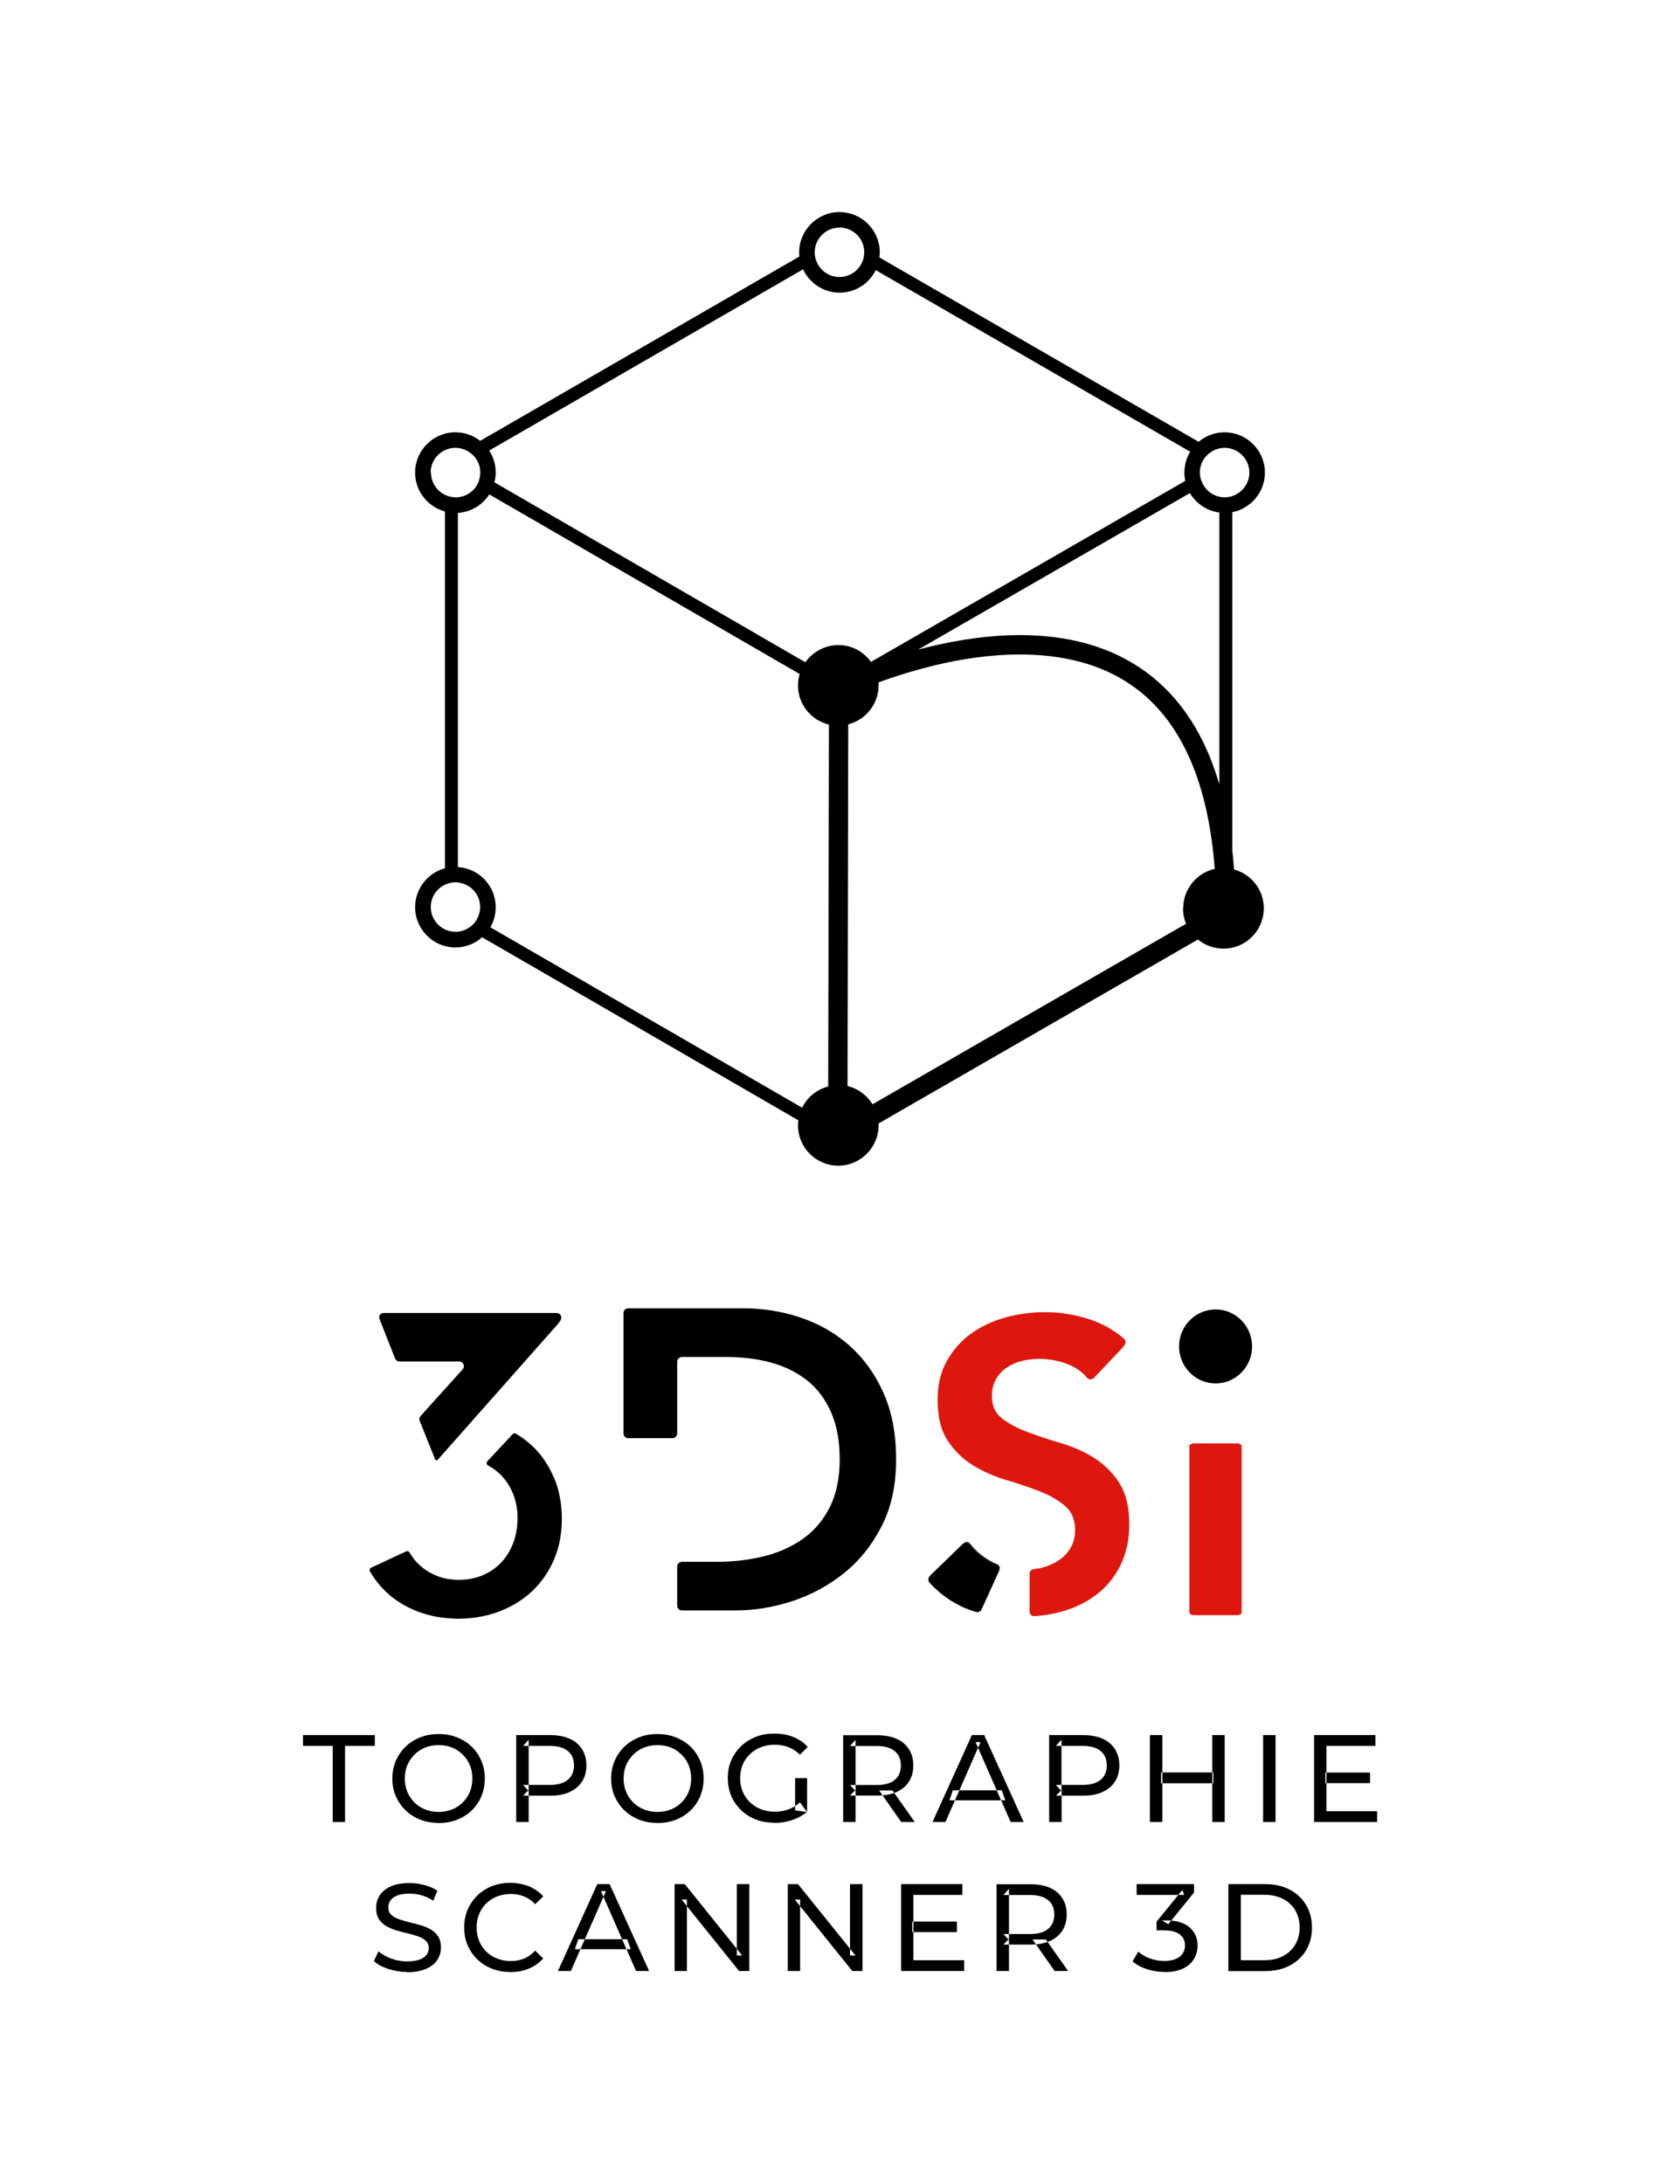 <?xml version="1.0" encoding="UTF-8"?>
<svg id="Plan_1" data-name="Plan 1" xmlns="http://www.w3.org/2000/svg" viewBox="0 0 141.73 184.25">
  <defs>
    <style>
      .cls-1 {
        fill: #1a1a18;
      }

      .cls-1, .cls-2, .cls-3 {
        fill-rule: evenodd;
      }

      .cls-4, .cls-3 {
        fill: #000003;
      }

      .cls-2 {
        fill: #de170e;
      }
    </style>
  </defs>
  <g>
    <g>
      <path class="cls-2" d="M94.42,125.09c-.58-.88-1.29-1.58-2.14-2.11-.85-.53-1.78-.94-2.8-1.24-1.01-.3-1.95-.61-2.8-.93-.85-.32-1.57-.7-2.14-1.14-.58-.44-.86-1.07-.86-1.9,0-.55.12-1.03.35-1.43.23-.4.54-.73.92-.98.38-.25.8-.44,1.28-.55.47-.12.96-.17,1.47-.17.85,0,1.66.16,2.43.47.63.25,1.15.62,1.57,1.11.15.18.42.2.58.03l2.41-2.54c.34-.36.32-.61.15-.76-.89-.76-1.88-1.31-2.96-1.66-1.21-.39-2.46-.59-3.75-.59-1.13,0-2.23.15-3.32.45-1.08.3-2.04.75-2.89,1.36-.84.61-1.52,1.38-2.04,2.3-.52.92-.78,2.02-.78,3.28,0,1.45.29,2.61.86,3.47.58.86,1.29,1.55,2.14,2.07.85.52,1.78.93,2.8,1.23,1.01.3,1.95.62,2.8.95.85.33,1.57.74,2.14,1.23.58.48.86,1.17.86,2.07,0,.55-.13,1.04-.38,1.47-.25.43-.59.78-1,1.05-.41.28-.88.48-1.38.62-.11.03-.21.05-.32.07-.16.02-.31.04-.47.07,0,0,0,0,0,0-.15.03-.26.16-.29.3v3.27c0,.22.19.41.42.39.85-.06,1.67-.21,2.46-.44,1.08-.32,2.03-.81,2.85-1.45.82-.64,1.47-1.46,1.95-2.44.48-.98.73-2.12.73-3.44,0-1.45-.29-2.61-.86-3.49Z"/>
      <path class="cls-1" d="M84.35,132.29c0-.13-.07-.24-.18-.31-.16-.07-.31-.13-.47-.21l-.05-.03c-.71-.38-1.31-.87-1.79-1.49-.14-.19-.41-.22-.58-.05l-2.69,2.61c-.15.15-.16.39-.02.55.72.79,1.54,1.41,2.45,1.87.45.27,1.39.56,1.39.56h.04s.05.02.05.02c.15,0,.3-.07.37-.21,0,0,0,0,.01-.02,0-.02.01-.03.02-.05l1.3-2.86.11-.24s.02-.05.03-.1h0s0,0,0-.01c0,0,0-.02,0-.02h0Z"/>
    </g>
    <path class="cls-2" d="M100.73,121.77h3.63c.22,0,.39.1.39.23v14.03c0,.13-.18.23-.39.23h-3.63c-.22,0-.39-.1-.39-.23v-14.03c0-.13.18-.23.39-.23Z"/>
    <path class="cls-3" d="M102.55,110.47c-1.7,0-3.08,1.4-3.08,3.12s1.38,3.12,3.08,3.12,3.08-1.4,3.08-3.12-1.38-3.12-3.08-3.12Z"/>
    <path class="cls-3" d="M84.3,132.43c0-.13-.07-.25-.18-.32-.17-.07-.32-.13-.48-.21l-.05-.03c-.72-.38-1.33-.88-1.82-1.51-.15-.19-.42-.22-.59-.05l-2.74,2.65c-.15.15-.16.4-.02.56.73.8,1.56,1.44,2.49,1.9.46.28,1.42.57,1.42.57h.04s.06.02.06.02c.15,0,.3-.07.37-.22,0,0,0,0,.01-.02,0-.02.01-.03.02-.05l1.32-2.9.12-.24s.02-.05.03-.1h0s0,0,0-.01c0,0,0-.02,0-.02h0Z"/>
    <path class="cls-3" d="M46.73,124.67h0c-.43-1.04-1.04-1.94-1.81-2.67-.42-.4-.89-.75-1.4-1.05-.09-.05-.2-.03-.27.04l-2.14,2.29c-.1.1-.07.27.05.34.43.23.81.52,1.14.86.43.45.77.99,1,1.59.24.61.36,1.27.36,1.98,0,.76-.12,1.47-.36,2.11-.24.63-.57,1.18-1,1.64-.43.46-.95.82-1.55,1.08-.6.26-1.29.4-2.03.4s-1.42-.13-2.02-.4c-.6-.26-1.12-.63-1.54-1.08-.19-.2-.36-.43-.53-.7l-.09-.14c-.06-.09-.18-.13-.28-.08l-2.96,1.38c-.12.06-.16.2-.09.31l.11.18c.35.57.76,1.08,1.21,1.51.76.73,1.68,1.3,2.73,1.7,1.04.39,2.2.6,3.45.6,1.26-.01,2.43-.23,3.48-.64,1.05-.41,1.98-.99,2.75-1.73.77-.74,1.38-1.63,1.81-2.65.43-1.02.65-2.16.65-3.4s-.22-2.43-.65-3.46Z"/>
    <path class="cls-3" d="M33.34,114.61c.06.15.2.25.37.25h5.03c.34,0,.52.4.29.66l-2.65,2.94-.9,1c-.1.11-.13.27-.07.41l1.3,3.25c.03.09.15.11.21.04l10.18-11.5.19-.28c.17-.26-.01-.61-.33-.61h-14.61c-.22,0-.37.18-.37.4l.1.27,1.26,3.19Z"/>
    <path class="cls-3" d="M74.52,117.48c-.72-1.6-1.68-2.92-2.88-3.98-1.2-1.06-2.58-1.84-4.14-2.36-1.56-.52-3.18-.77-4.86-.77h-9.64c-.22,0-.4.18-.4.4v10.16c0,.22.18.4.4.4h3.73c.22,0,.4-.18.4-.4v-6.05c0-.22.18-.4.4-.4h3.74c1.39,0,2.67.16,3.83.49,1.16.32,2.17.83,3.02,1.51.85.68,1.52,1.58,2,2.68.48,1.1.72,2.42.72,3.96s-.27,2.89-.81,3.98c-.54,1.09-1.28,1.98-2.21,2.66-.94.68-2.03,1.19-3.29,1.51-1.26.32-2.6.49-4.02.49h-2.98c-.22,0-.4.18-.4.4v3.3c0,.22.18.4.4.4h4.57c1.54,0,3.1-.26,4.7-.77,1.6-.52,3.05-1.3,4.36-2.34,1.31-1.04,2.38-2.36,3.2-3.96.83-1.6,1.24-3.49,1.24-5.67s-.36-4.04-1.08-5.64Z"/>
  </g>
  <path class="cls-3" d="M103.66,41.92c-.11.02-.23.04-.35.04,0,0,0,0,0,0-.15,0-.29-.02-.43-.05-.59-.13-1.08-.5-1.37-1.01-.06-.11-.12-.23-.16-.35-.02-.06-.04-.12-.06-.18-.01-.05-.02-.09-.03-.14-.02-.12-.04-.24-.04-.36h0c0-.41.12-.78.32-1.11.04-.06.08-.12.13-.18.02-.03.05-.06.08-.09.05-.06.1-.11.15-.16.02-.01.03-.03.05-.04.13-.11.27-.2.42-.28.28-.14.6-.23.94-.23,1.15,0,2.09.94,2.09,2.09,0,.93-.61,1.7-1.44,1.98-.1.03-.2.06-.3.08h0ZM102.87,66.14v-22.9c-1.06-.14-1.96-.76-2.49-1.64l-22.92,13.2c.57-.15,1.17-.3,1.78-.43,2.94-.64,5.71-.9,8.22-.75,3.19.18,5.99,1.01,8.31,2.46,3.37,2.1,5.74,5.47,7.09,10.06h0ZM99.8,76.63c0,.46.09.9.26,1.3l-26.45,15.23c-.47-.76-1.22-1.32-2.11-1.54l.06-30.51c1.47-.38,2.56-1.71,2.56-3.29,0-.08,0-.16-.01-.25,1.47-.54,3.39-1.15,5.53-1.62,4.35-.95,10.53-1.45,15.29,1.51,4.44,2.76,6.96,8.09,7.55,15.84-1.52.34-2.66,1.7-2.66,3.32h0ZM67.94,55.87l-26.23-15.18c.07-.27.11-.54.11-.83,0-.68-.2-1.32-.55-1.85l26.48-15.29c.54,1.16,1.72,1.97,3.08,1.97s2.49-.78,3.05-1.9l26.53,15.32c-.31.51-.49,1.11-.49,1.76,0,.24.03.48.07.7l-26.51,15.27c-.62-.86-1.62-1.42-2.75-1.42s-2.16.57-2.78,1.44h0ZM69.87,91.65l.06-30.52c-1.49-.36-2.61-1.7-2.61-3.3,0-.34.05-.67.14-.97l-26.18-15.15c-.57.89-1.54,1.49-2.65,1.56v29.88c1.78.11,3.19,1.59,3.19,3.39,0,.62-.17,1.19-.45,1.69l26.3,15.22c.43-.88,1.23-1.54,2.2-1.79h0ZM40.23,77.56c-.05.08-.1.16-.15.23,0,0,0,0,0,0-.17.22-.39.41-.64.55-.3.17-.64.27-1.01.27-1.15,0-2.09-.94-2.09-2.09,0-.84.5-1.56,1.21-1.89.05-.02.1-.04.15-.06.09-.03.18-.06.27-.08.03,0,.06-.01.09-.02.12-.02.24-.04.36-.04.07,0,.14.01.21.02,1.05.11,1.88.99,1.88,2.07,0,.38-.11.73-.29,1.04h0ZM36.33,39.87c0-1.15.94-2.09,2.09-2.09.28,0,.55.06.8.16.03.01.05.03.08.04.08.04.16.08.24.13.04.02.08.05.11.08.06.05.12.09.18.14.03.03.07.06.1.09.36.38.59.88.59,1.44,0,.04,0,.08-.01.12,0,.16-.04.32-.08.47-.01.05-.03.09-.04.14-.02.05-.04.1-.06.15-.04.09-.09.18-.14.26,0,.01-.01.03-.02.04-.38.55-1.01.92-1.73.92-.12,0-.25-.02-.36-.04-.03,0-.06,0-.09-.02-.09-.02-.18-.05-.27-.08-.05-.02-.1-.04-.15-.06-.71-.33-1.21-1.05-1.21-1.89h0ZM70.82,19.2c-1.15,0-2.09.94-2.09,2.09,0,.14.02.27.04.4.02.1.05.19.08.28.29.81,1.05,1.4,1.97,1.4,1.15,0,2.09-.94,2.09-2.09s-.94-2.09-2.09-2.09h0ZM104.11,73.36c-.04-.55-.09-1.09-.15-1.61v-28.54c1.56-.31,2.75-1.68,2.75-3.34,0-1.88-1.53-3.4-3.4-3.4-.83,0-1.59.3-2.19.8l-26.93-15.55c.02-.14.03-.28.03-.43,0-1.88-1.53-3.4-3.4-3.4s-3.4,1.53-3.4,3.4c0,.12,0,.23.02.35l-26.93,15.55c-.58-.45-1.3-.72-2.09-.72-1.88,0-3.4,1.53-3.4,3.4,0,1.57,1.07,2.89,2.52,3.28v30.1c-1.45.39-2.52,1.71-2.52,3.28,0,1.88,1.53,3.4,3.4,3.4.86,0,1.65-.32,2.25-.86l26.68,15.44c-.02.14-.03.28-.03.43,0,1.88,1.53,3.4,3.4,3.4s3.4-1.53,3.4-3.4c0-.06,0-.11,0-.16l26.94-15.52c.59.48,1.34.77,2.16.77,1.88,0,3.4-1.53,3.4-3.4,0-1.56-1.06-2.88-2.49-3.27Z"/>
  <polygon class="cls-3" points="28.07 153.71 28.07 147.29 25.56 147.29 25.56 146.38 31.62 146.38 31.62 147.29 29.11 147.29 29.11 153.71 28.07 153.71"/>
  <path class="cls-3" d="M37,152.86c.41,0,.79-.07,1.14-.21.35-.14.65-.34.9-.59.25-.25.45-.55.6-.9.14-.34.21-.72.21-1.12s-.07-.78-.21-1.12c-.14-.34-.34-.64-.6-.89-.25-.26-.56-.46-.9-.6-.35-.14-.72-.21-1.14-.21s-.78.07-1.13.21c-.35.14-.65.34-.91.6-.26.26-.46.56-.6.89-.14.34-.21.71-.21,1.12s.07.78.21,1.12c.14.34.34.64.6.9.26.26.56.45.91.59.35.14.72.21,1.13.21h0ZM37.01,153.79c-.56,0-1.08-.09-1.56-.28-.48-.19-.89-.45-1.24-.79-.35-.34-.62-.74-.82-1.19-.2-.45-.29-.95-.29-1.49s.1-1.03.29-1.49c.2-.45.47-.85.82-1.19.35-.34.76-.6,1.24-.79.47-.19.99-.28,1.56-.28s1.07.09,1.55.28c.48.19.89.45,1.24.79.35.34.62.74.81,1.19.19.46.29.95.29,1.49s-.1,1.04-.29,1.5c-.19.45-.46.85-.81,1.19-.35.34-.76.6-1.24.79-.47.18-.99.28-1.55.28Z"/>
  <path class="cls-3" d="M44.6,151.1l-.47-.52h2.25c.67,0,1.18-.14,1.52-.43.35-.29.52-.69.52-1.22s-.17-.93-.52-1.21c-.35-.29-.85-.43-1.52-.43h-2.25l.47-.52v4.34h0ZM43.55,153.71v-7.33h2.86c.64,0,1.19.1,1.64.3.45.2.8.5,1.05.88.24.38.37.84.37,1.37s-.12.99-.37,1.37c-.24.38-.59.67-1.05.88-.45.21-1,.31-1.64.31h-2.28l.47-.49v2.71h-1.05Z"/>
  <path class="cls-3" d="M55.46,152.86c.41,0,.79-.07,1.14-.21.35-.14.65-.34.9-.59.25-.25.45-.55.6-.9.14-.34.21-.72.21-1.12s-.07-.78-.21-1.12c-.14-.34-.34-.64-.6-.89-.26-.26-.55-.46-.9-.6-.35-.14-.72-.21-1.14-.21s-.78.07-1.13.21c-.35.14-.65.34-.91.6-.26.26-.46.56-.6.89-.14.34-.21.71-.21,1.12s.07.78.21,1.12c.14.34.34.64.6.9.26.26.56.45.91.59.35.14.72.21,1.13.21h0ZM55.47,153.79c-.56,0-1.08-.09-1.56-.28-.48-.19-.89-.45-1.24-.79-.35-.34-.62-.74-.82-1.19-.2-.45-.29-.95-.29-1.49s.1-1.03.29-1.49c.2-.45.47-.85.82-1.19.35-.34.76-.6,1.24-.79.47-.19.99-.28,1.56-.28s1.07.09,1.55.28c.48.19.89.45,1.24.79.35.34.62.74.81,1.19.19.46.29.95.29,1.49s-.1,1.04-.29,1.5c-.19.45-.46.85-.81,1.19-.35.34-.76.6-1.24.79-.47.18-.99.28-1.55.28Z"/>
  <path class="cls-3" d="M67.08,152.73v-2.72h1.01v2.86l-1.01-.14h0ZM65.31,153.79c.52,0,1.02-.08,1.5-.24.49-.16.91-.39,1.27-.7l-.6-.8c-.31.29-.64.49-1,.61-.36.12-.73.18-1.13.18-.42,0-.81-.07-1.16-.21-.36-.14-.66-.34-.93-.59-.26-.25-.46-.56-.61-.9-.14-.35-.21-.72-.21-1.12s.07-.78.21-1.13c.14-.35.35-.64.61-.9.26-.25.57-.45.93-.59.36-.14.75-.21,1.17-.21s.79.07,1.15.2c.35.14.68.35.98.64l.65-.65c-.34-.38-.74-.66-1.23-.85-.48-.19-1.01-.28-1.59-.28s-1.1.09-1.57.28c-.47.19-.89.45-1.24.79-.35.34-.63.73-.82,1.19-.2.45-.29.95-.29,1.5s.1,1.04.29,1.5c.19.45.47.85.82,1.19.35.34.76.6,1.24.79.47.19.99.28,1.56.28Z"/>
  <path class="cls-3" d="M76.03,153.71l-1.86-2.66h1.12l1.88,2.66h-1.14ZM72.18,151.1l-.47-.51h2.25c.67,0,1.18-.14,1.52-.43.35-.29.52-.7.52-1.22s-.17-.93-.52-1.21c-.35-.29-.85-.43-1.52-.43h-2.25l.47-.52v4.34h0ZM71.13,153.71h1.05v-2.71l-.47.48h2.28c.64,0,1.19-.1,1.64-.3.45-.2.8-.49,1.05-.87.24-.38.37-.84.37-1.37s-.12-.99-.37-1.37c-.24-.38-.59-.68-1.05-.88-.45-.2-1-.3-1.64-.3h-2.86v7.33Z"/>
  <path class="cls-3" d="M80.1,151.88l.28-.84h4.13l.3.84h-4.71ZM78.68,153.71h1.08l2.96-6.74h-.42l2.96,6.74h1.1l-3.33-7.33h-1.04l-3.32,7.33Z"/>
  <path class="cls-3" d="M89.55,151.1l-.47-.52h2.25c.67,0,1.18-.14,1.52-.43.35-.29.52-.69.52-1.22s-.17-.93-.52-1.21c-.35-.29-.85-.43-1.52-.43h-2.25l.47-.52v4.34h0ZM88.51,153.71v-7.33h2.86c.64,0,1.19.1,1.64.3.45.2.8.5,1.05.88.24.38.37.84.37,1.37s-.12.99-.37,1.37c-.24.38-.59.67-1.05.88-.45.21-1,.31-1.64.31h-2.28l.47-.49v2.71h-1.05Z"/>
  <path class="cls-3" d="M102.27,146.38h1.05v7.33h-1.05v-7.33h0ZM102.36,150.44v-.91h-4.41v.91h4.41ZM98.06,153.71h-1.05v-7.33h1.05v7.33Z"/>
  <rect class="cls-4" x="106.56" y="146.38" width="1.05" height="7.33"/>
  <path class="cls-3" d="M111.81,149.54h3.77v.89h-3.77v-.89h0ZM111.9,152.8v-5.51h4.13v-.91h-5.17v7.33h5.32v-.91h-4.27Z"/>
  <path class="cls-3" d="M34.34,166.36c-.56,0-1.09-.09-1.6-.26-.51-.17-.91-.39-1.2-.66l.39-.82c.28.24.64.45,1.07.61.43.16.88.24,1.35.24.43,0,.77-.05,1.04-.15.27-.1.46-.23.59-.4.13-.17.19-.36.19-.58,0-.25-.08-.45-.25-.61-.16-.15-.38-.28-.64-.37-.26-.09-.55-.18-.86-.25-.31-.07-.63-.15-.95-.25-.32-.09-.61-.21-.87-.36-.26-.15-.47-.34-.63-.59-.16-.25-.24-.57-.24-.96s.1-.72.3-1.04c.2-.32.51-.57.92-.76.42-.19.94-.29,1.59-.29.43,0,.85.06,1.27.17.42.11.78.27,1.09.48l-.35.84c-.31-.21-.65-.36-.99-.46-.35-.09-.69-.14-1.02-.14-.41,0-.75.05-1.02.16-.27.1-.46.24-.58.42-.12.17-.18.37-.18.59,0,.26.08.46.25.62.16.15.38.28.64.37.26.09.55.17.86.25.31.07.63.16.95.25.32.09.61.21.87.36.26.15.47.34.63.59.16.24.24.56.24.94s-.1.71-.3,1.03c-.2.32-.51.57-.94.76-.42.19-.95.29-1.6.29Z"/>
  <path class="cls-3" d="M43.03,166.36c-.56,0-1.07-.09-1.54-.28-.47-.18-.88-.45-1.23-.79-.35-.34-.62-.73-.81-1.19-.2-.45-.29-.95-.29-1.5s.1-1.04.29-1.5c.2-.45.47-.85.82-1.19.35-.34.76-.6,1.23-.79.47-.18.99-.28,1.54-.28s1.09.1,1.57.29c.48.19.88.48,1.22.85l-.68.66c-.28-.29-.59-.51-.94-.65-.35-.14-.72-.21-1.12-.21s-.79.07-1.15.21c-.35.14-.66.34-.92.59-.26.25-.46.55-.6.9-.14.35-.21.72-.21,1.13s.07.78.21,1.13c.14.35.34.64.6.9.26.25.56.45.92.59.35.14.73.21,1.15.21s.77-.07,1.12-.21c.35-.14.66-.37.94-.67l.68.66c-.34.38-.74.66-1.22.86-.48.2-1,.29-1.58.29Z"/>
  <path class="cls-3" d="M48.5,164.44l.28-.84h4.13l.3.84h-4.71ZM47.08,166.28h1.08l2.96-6.74h-.42l2.96,6.74h1.1l-3.33-7.33h-1.04l-3.32,7.33Z"/>
  <polygon class="cls-3" points="56.91 166.28 56.91 158.95 57.77 158.95 62.61 164.97 62.16 164.97 62.16 158.95 63.21 158.95 63.21 166.28 62.35 166.28 57.5 160.25 57.95 160.25 57.95 166.28 56.91 166.28"/>
  <polygon class="cls-3" points="66.46 166.28 66.46 158.95 67.32 158.95 72.17 164.97 71.71 164.97 71.71 158.95 72.76 158.95 72.76 166.28 71.9 166.28 67.05 160.25 67.5 160.25 67.5 166.28 66.46 166.28"/>
  <path class="cls-3" d="M76.96,162.11h3.77v.89h-3.77v-.89h0ZM77.06,165.37v-5.51h4.13v-.91h-5.17v7.33h5.32v-.91h-4.27Z"/>
  <path class="cls-3" d="M88.97,166.28l-1.86-2.66h1.12l1.88,2.66h-1.14ZM85.12,163.67l-.47-.51h2.25c.67,0,1.18-.14,1.52-.43.35-.29.52-.7.52-1.22s-.17-.93-.52-1.21c-.35-.29-.85-.43-1.52-.43h-2.25l.47-.52v4.34h0ZM84.07,166.28h1.05v-2.71l-.47.48h2.28c.64,0,1.19-.1,1.64-.3.45-.2.8-.49,1.05-.87.24-.38.37-.84.37-1.37s-.12-.99-.37-1.37c-.24-.38-.59-.68-1.05-.88-.45-.2-1-.3-1.64-.3h-2.86v7.33Z"/>
  <path class="cls-3" d="M98.24,166.36c-.52,0-1.02-.08-1.5-.24-.49-.16-.88-.38-1.19-.65l.48-.83c.24.23.56.42.95.57.39.15.81.22,1.26.22.54,0,.97-.12,1.27-.35.3-.23.46-.55.46-.95s-.14-.69-.43-.93c-.29-.23-.75-.35-1.38-.35h-.59v-.73l2.18-2.68.15.42h-4.01v-.91h4.84v.71l-2.17,2.67-.54-.32h.35c.89,0,1.55.2,2,.6.44.4.66.9.66,1.52,0,.41-.1.79-.3,1.13-.2.34-.51.61-.92.81-.41.2-.93.3-1.55.3Z"/>
  <path class="cls-3" d="M104.68,165.37h1.98c.61,0,1.13-.11,1.58-.35.44-.23.79-.55,1.03-.97.24-.41.37-.89.37-1.44s-.12-1.03-.37-1.45c-.24-.41-.59-.73-1.03-.96-.44-.23-.97-.35-1.58-.35h-1.98v5.51h0ZM103.63,166.28v-7.33h3.09c.78,0,1.47.15,2.07.46.6.31,1.06.74,1.39,1.29.33.55.5,1.19.5,1.92s-.17,1.36-.5,1.92c-.33.55-.8.98-1.39,1.29-.6.31-1.29.46-2.07.46h-3.09Z"/>
</svg>